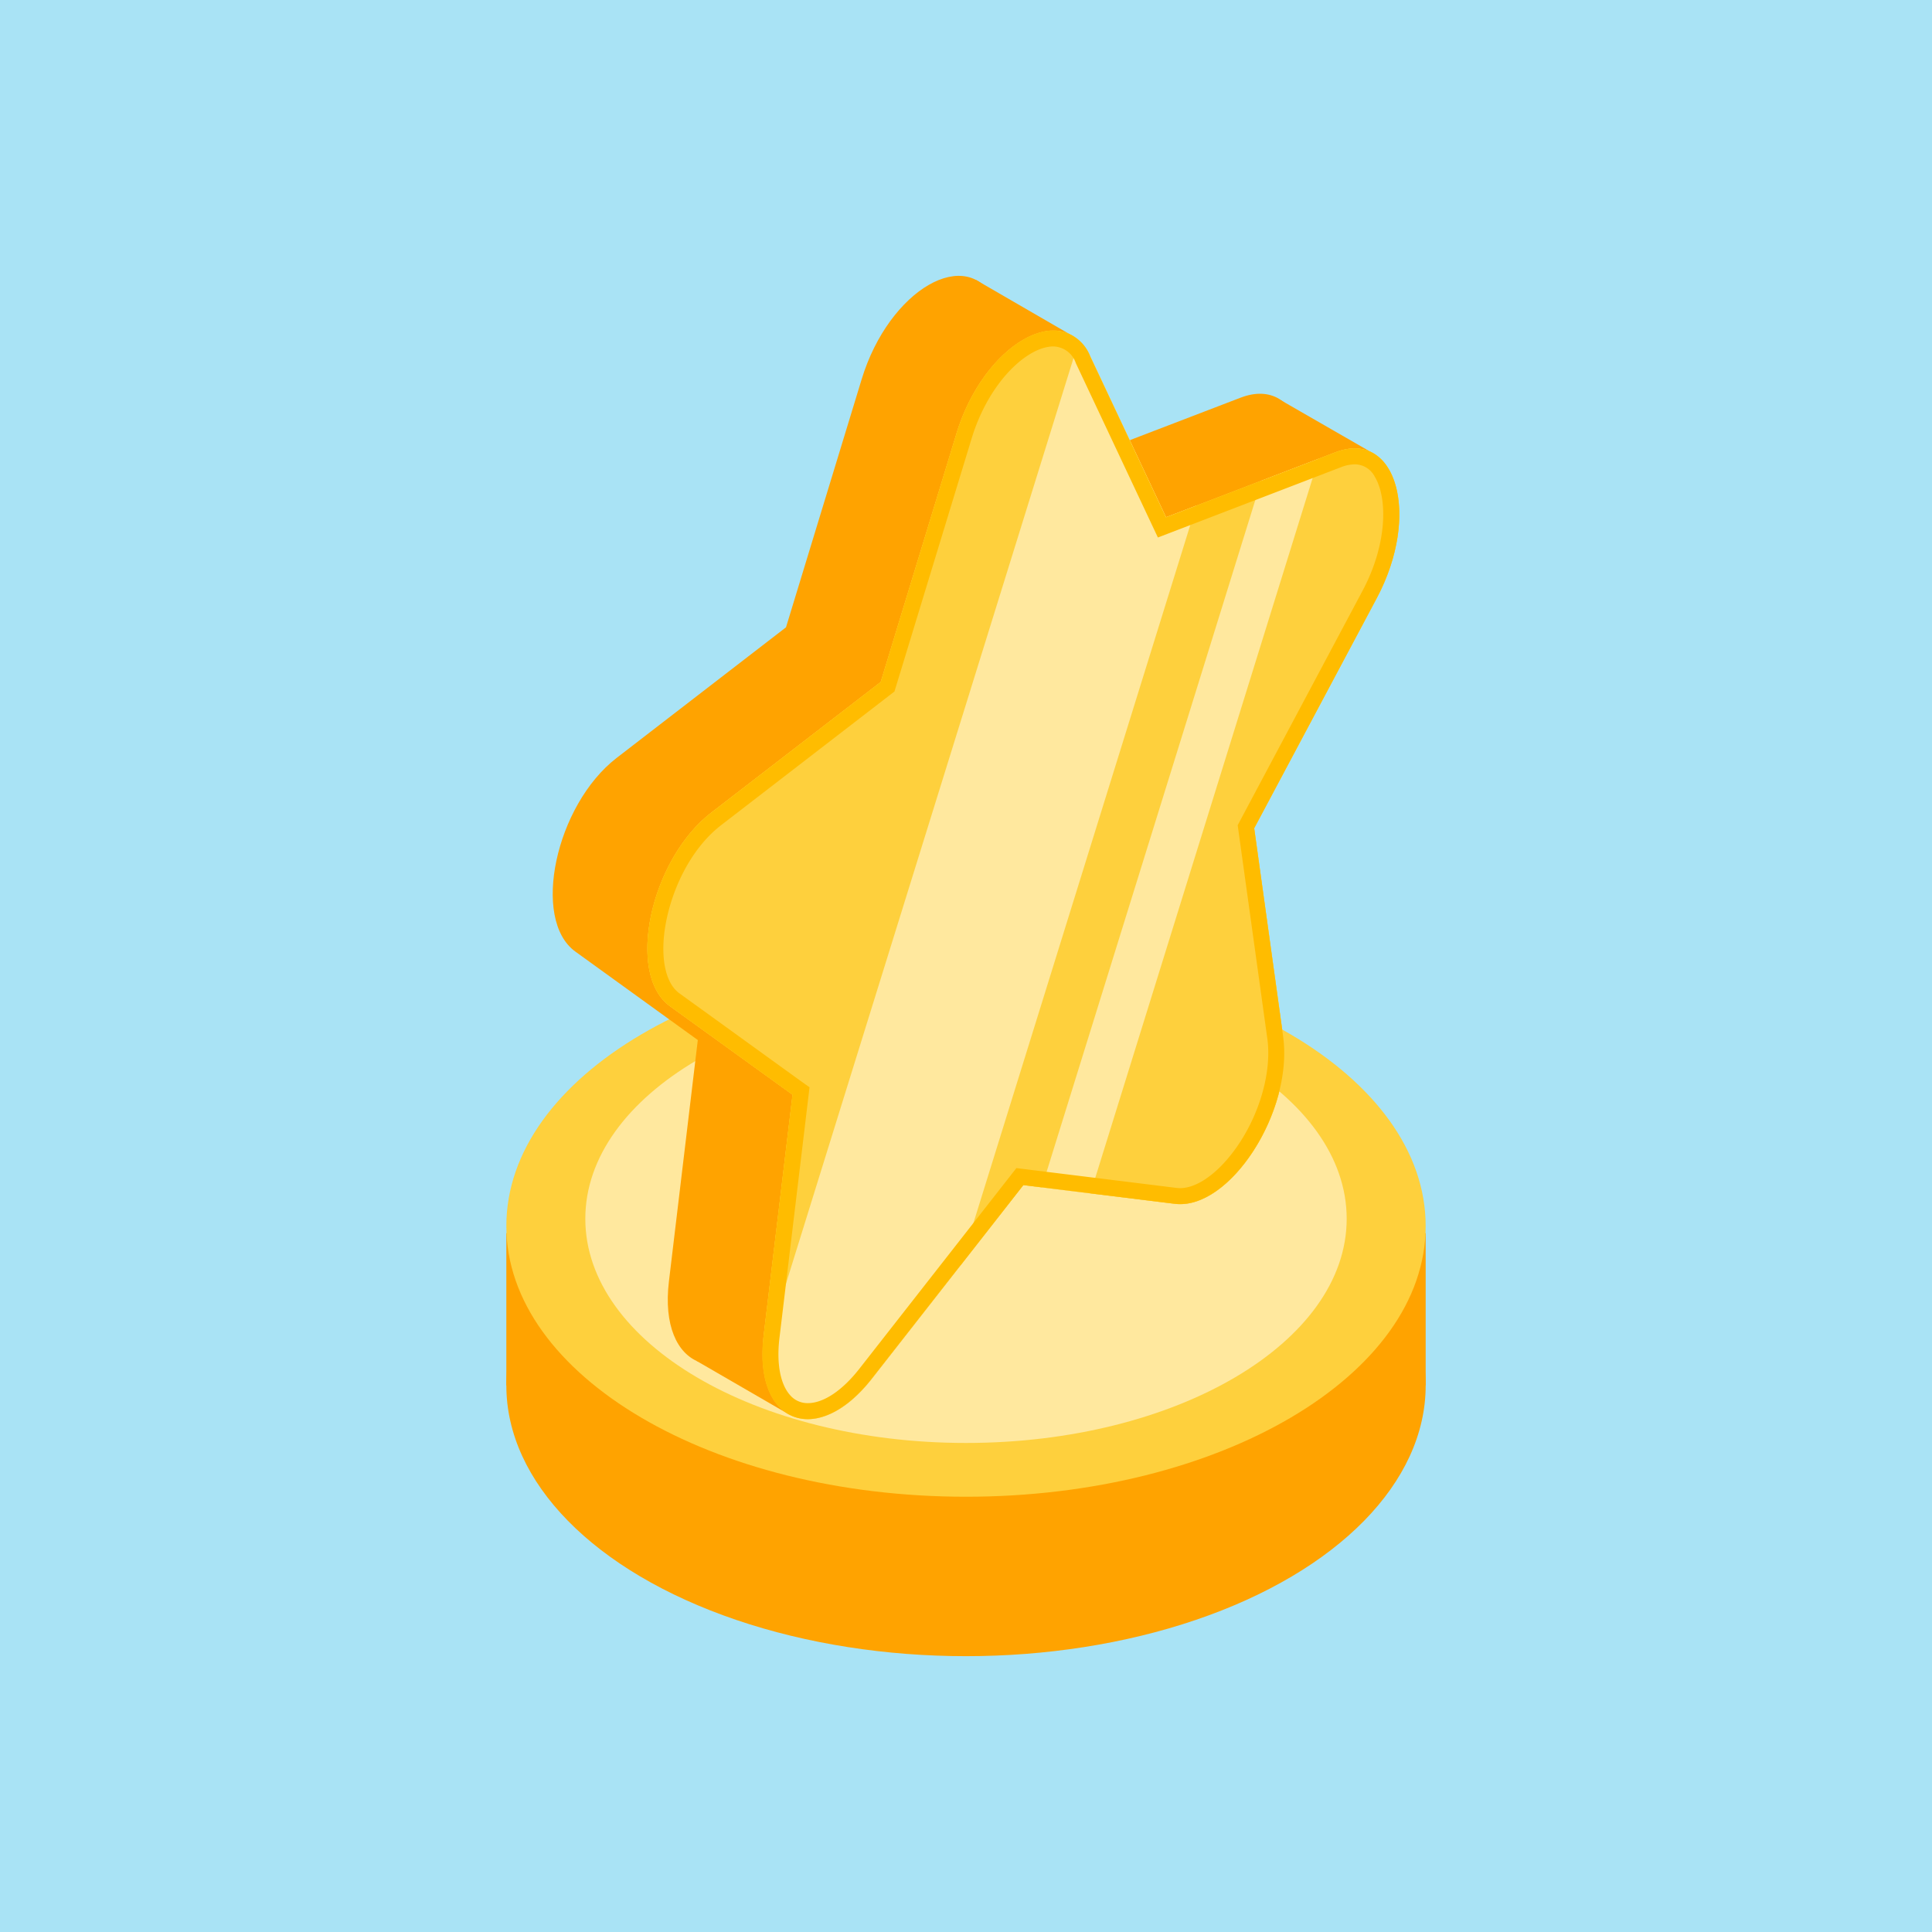 <svg xmlns="http://www.w3.org/2000/svg" xmlns:xlink="http://www.w3.org/1999/xlink" width="160" height="160" viewBox="0 0 160 160">
  <defs>
    <clipPath id="clip-path">
      <rect id="長方形_4605" data-name="長方形 4605" width="160" height="160" transform="translate(-2132 -19186)" fill="#f2f221" opacity="0.8"/>
    </clipPath>
  </defs>
  <g id="グループ_21047" data-name="グループ 21047" transform="translate(-400 -844)">
    <rect id="長方形_4603" data-name="長方形 4603" width="160" height="160" transform="translate(400 844)" fill="#a9e3f5"/>
    <g id="マスクグループ_178" data-name="マスクグループ 178" transform="translate(2532 20030)" clip-path="url(#clip-path)">
      <g id="illustration-23" transform="translate(-2090.067 -19163.156)">
        <g id="グループ_19430" data-name="グループ 19430" transform="translate(0 56.271)">
          <ellipse id="楕円形_258" data-name="楕円形 258" cx="38.068" cy="22.421" rx="38.068" ry="22.421" transform="translate(0 13.2)" fill="#ffa300"/>
          <rect id="長方形_4606" data-name="長方形 4606" width="76.135" height="12.612" transform="translate(0 23.009)" fill="#ffa300"/>
          <path id="パス_45218" data-name="パス 45218" d="M0,68.182C0,80.565,17.044,90.6,38.068,90.6S76.135,80.565,76.135,68.182s-17.044-22.42-38.068-22.42S0,55.8,0,68.182Z" transform="translate(0 -45.762)" fill="#fed03d"/>
          <g id="グループ_19429" data-name="グループ 19429" transform="translate(6.54 3.249)" opacity="0.5">
            <path id="パス_45219" data-name="パス 45219" d="M5.319,66.972c0,10.255,14.115,18.568,31.527,18.568s31.527-8.313,31.527-18.568S54.259,48.4,36.846,48.4,5.319,56.717,5.319,66.972Z" transform="translate(-5.319 -48.404)" fill="#fff"/>
          </g>
        </g>
        <g id="グループ_19435" data-name="グループ 19435" transform="translate(3.84 0)">
          <g id="グループ_19431" data-name="グループ 19431">
            <path id="パス_45220" data-name="パス 45220" d="M39.8,2.15l6.269,13.317L60.09,10.089c5.073-1.946,7.1,5.2,3.428,12.087L53.375,41.216l2.4,17.232c.867,6.237-4.436,14.436-8.974,13.875L34.258,70.772,21.72,86.8c-4.537,5.8-9.841,3.725-8.974-3.513l2.394-20L5,55.962C1.327,53.31,3.352,43.829,8.425,39.917l14.018-10.81,6.27-20.555c2.269-7.439,8.824-11.224,11.092-6.4Z" transform="translate(-3.123 0.001)" fill="#ffa300"/>
            <path id="パス_45221" data-name="パス 45221" d="M47.89,13.42l5.286-5.03,7.771,4.471-6.186,5.592Z" transform="translate(7.156 1.928)" fill="#ffa300"/>
            <path id="パス_45222" data-name="パス 45222" d="M32.309.283l8.067,4.671-2,4.713L28.741,4.954Z" transform="translate(2.76 0.066)" fill="#ffa300"/>
            <path id="パス_45223" data-name="パス 45223" d="M15.564,67.727,12.8,74.3l7.684,4.45,2.261-6.288Z" transform="translate(-0.9 15.552)" fill="#ffa300"/>
            <path id="パス_45224" data-name="パス 45224" d="M46.181,5.83,52.45,19.147,66.467,13.77c5.073-1.946,7.1,5.2,3.428,12.087L59.753,44.9l2.4,17.232c.867,6.237-4.436,14.436-8.974,13.875L40.636,74.453,28.1,90.481c-4.537,5.8-9.841,3.725-8.974-3.512l2.4-20L11.376,59.644C7.706,56.993,9.731,47.512,14.8,43.6L28.822,32.79l6.27-20.555C37.36,4.8,43.915,1.01,46.184,5.83Z" transform="translate(-1.658 0.847)" fill="#fed03d"/>
          </g>
          <g id="グループ_19434" data-name="グループ 19434" transform="translate(7.843 4.553)">
            <path id="パス_45225" data-name="パス 45225" d="M50.126,15.861,30.565,78.821l5.234-6.69,1.525.188L55.505,13.8Z" transform="translate(-4.664 -1.383)" fill="#fed03d"/>
            <path id="パス_45226" data-name="パス 45226" d="M35.089,12.229,28.821,32.785,14.8,43.594C9.73,47.506,7.7,56.989,11.376,59.64l10.143,7.327-2.4,20a11.342,11.342,0,0,0-.034,1.719L45.233,4.53C42.455,1.95,37.1,5.642,35.089,12.229Z" transform="translate(-9.501 -3.702)" fill="#fed03d"/>
            <path id="パス_45227" data-name="パス 45227" d="M59.618,11.947l-1.377.528-18.9,60.843,6.983.863c4.537.561,9.841-7.638,8.974-13.875L52.9,43.073,63.045,24.034C66.715,17.143,64.69,10,59.617,11.947Z" transform="translate(-2.65 -1.883)" fill="#fed03d"/>
            <path id="パス_45228" data-name="パス 45228" d="M50.661,18.988,44.392,5.671a4.161,4.161,0,0,0-.948-1.3L17.3,88.529c.143,5.767,4.866,7.087,9.008,1.793l7.3-9.338,19.559-62.96-2.511.963Z" transform="translate(-7.71 -3.547)" fill="#fed03d"/>
            <g id="グループ_19432" data-name="グループ 19432" transform="translate(9.59 0.828)" opacity="0.5">
              <path id="パス_45229" data-name="パス 45229" d="M50.661,18.988,44.392,5.671a4.161,4.161,0,0,0-.948-1.3L17.3,88.529c.143,5.767,4.866,7.087,9.008,1.793l7.3-9.338,19.559-62.96-2.511.963Z" transform="translate(-17.3 -4.375)" fill="#fff"/>
            </g>
            <path id="パス_45230" data-name="パス 45230" d="M54.243,14.138,36.062,72.659l4.029.5,18.9-60.841Z" transform="translate(-3.402 -1.724)" fill="#fed03d"/>
            <g id="グループ_19433" data-name="グループ 19433" transform="translate(32.66 10.592)" opacity="0.5">
              <path id="パス_45231" data-name="パス 45231" d="M54.243,14.138,36.062,72.659l4.029.5,18.9-60.841Z" transform="translate(-36.062 -12.316)" fill="#fff"/>
            </g>
          </g>
          <path id="パス_45232" data-name="パス 45232" d="M43.126,5h0a2.021,2.021,0,0,1,1.858,1.389L51.253,19.71l.524,1.112,1.147-.44L66.941,15a3.21,3.21,0,0,1,1.135-.237,1.875,1.875,0,0,1,1.672,1.044c1.053,1.753,1.04,5.554-1.021,9.423L58.585,44.273l-.2.379.059.425,2.394,17.232c.438,3.147-.95,7.289-3.374,10.073-1.286,1.477-2.687,2.324-3.843,2.324a2.466,2.466,0,0,1-.285-.017L40.8,73.138l-.743-.092-.461.59L27.054,89.663c-1.415,1.809-2.971,2.847-4.268,2.847a1.9,1.9,0,0,1-1.476-.669c-.807-.909-1.125-2.628-.875-4.717l2.4-20,.092-.773L22.29,65.9,12.147,58.57c-.829-.6-1.3-1.86-1.326-3.556-.05-3.2,1.61-7.92,4.786-10.369l14.018-10.81.334-.258.123-.4,6.269-20.555C37.786,7.915,40.983,5,43.123,5h0Zm0-1.323c-2.835,0-6.465,3.4-8.037,8.553L28.82,32.79,14.8,43.6c-5.073,3.911-7.1,13.394-3.428,16.045l10.143,7.327-2.4,20c-.524,4.377,1.209,6.866,3.664,6.866,1.6,0,3.517-1.062,5.309-3.354L40.634,74.454,53.172,76a3.61,3.61,0,0,0,.446.027c4.43,0,9.366-7.87,8.527-13.9L59.751,44.9,69.894,25.857c3.254-6.107,2.033-12.412-1.82-12.412a4.5,4.5,0,0,0-1.608.325L52.448,19.147,46.179,5.83a3.307,3.307,0,0,0-3.056-2.149h0Z" transform="translate(-1.658 0.847)" fill="#ffbc00"/>
        </g>
      </g>
    </g>
  </g>
</svg>
